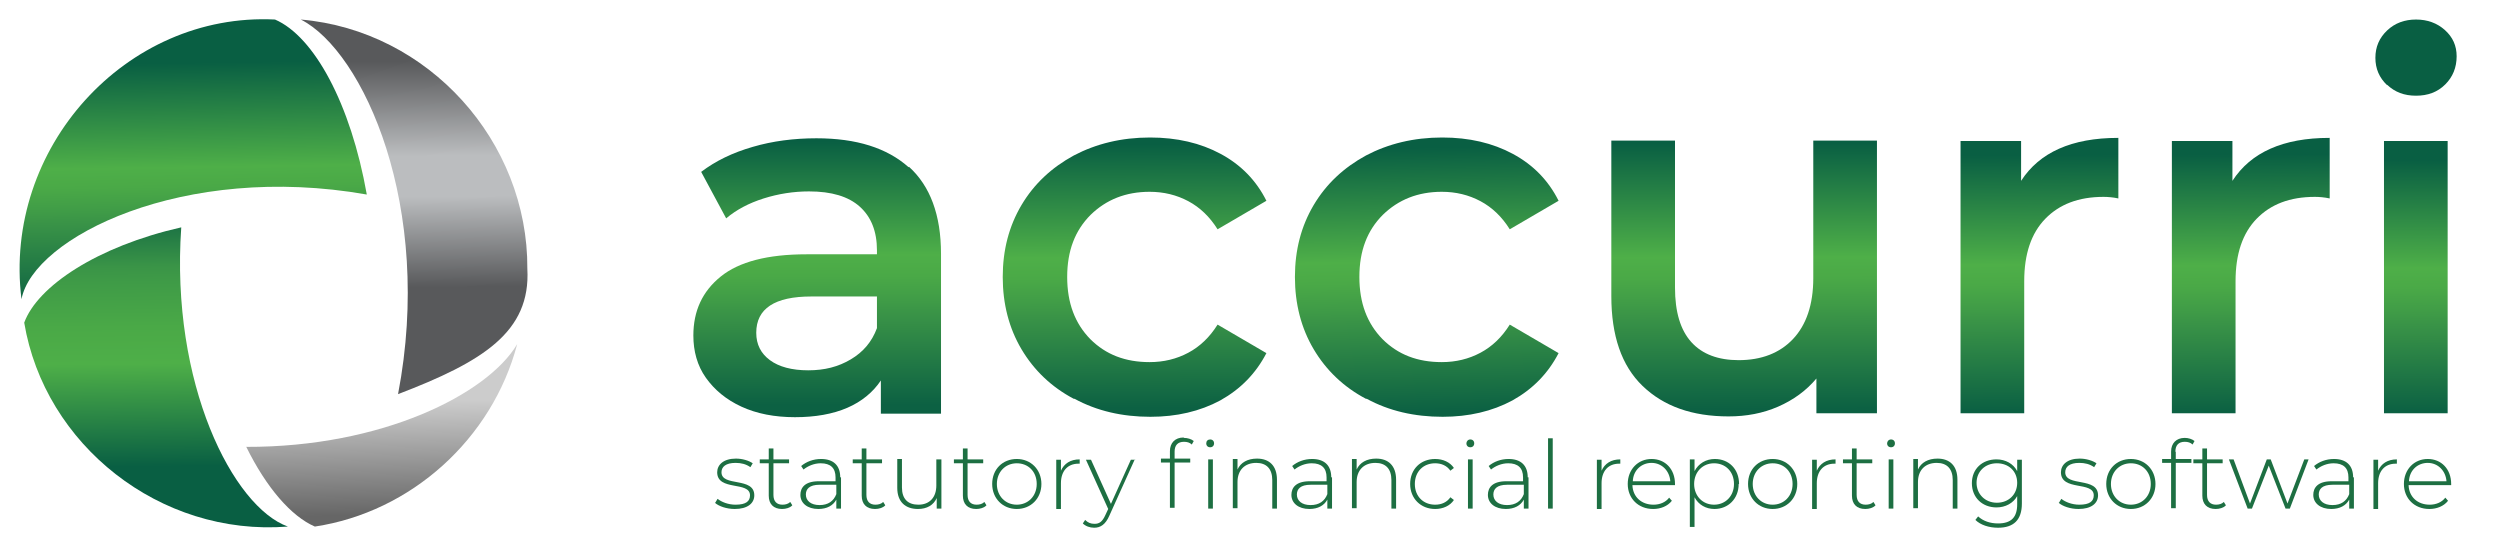 <?xml version="1.0" encoding="UTF-8"?>
<svg id="Layer_1" data-name="Layer 1" xmlns="http://www.w3.org/2000/svg" xmlns:xlink="http://www.w3.org/1999/xlink" viewBox="0 0 64 14">
  <defs>
    <style>
      .cls-1 {
        fill: #1d6f42;
      }

      .cls-1, .cls-2, .cls-3, .cls-4, .cls-5, .cls-6, .cls-7, .cls-8, .cls-9, .cls-10, .cls-11, .cls-12 {
        stroke-width: 0px;
      }

      .cls-2 {
        fill: url(#linear-gradient);
      }

      .cls-3 {
        fill: url(#linear-gradient-6);
      }

      .cls-4 {
        fill: url(#linear-gradient-11);
      }

      .cls-5 {
        fill: url(#linear-gradient-5);
      }

      .cls-6 {
        fill: url(#linear-gradient-2);
      }

      .cls-7 {
        fill: url(#linear-gradient-7);
      }

      .cls-8 {
        fill: url(#linear-gradient-3);
      }

      .cls-9 {
        fill: url(#linear-gradient-9);
      }

      .cls-10 {
        fill: url(#linear-gradient-8);
      }

      .cls-11 {
        fill: url(#linear-gradient-10);
      }

      .cls-12 {
        fill: url(#linear-gradient-4);
      }
    </style>
    <linearGradient id="linear-gradient" x1="20.92" y1="3.62" x2="20.92" y2="10.36" gradientUnits="userSpaceOnUse">
      <stop offset="0" stop-color="#095f43"/>
      <stop offset=".43" stop-color="#4eaf48"/>
      <stop offset=".51" stop-color="#4aa947"/>
      <stop offset=".61" stop-color="#3f9b47"/>
      <stop offset=".65" stop-color="#3a9447"/>
      <stop offset="1" stop-color="#0c6143"/>
    </linearGradient>
    <linearGradient id="linear-gradient-2" x1="29.03" y1="3.69" x2="29.06" y2="10.44" xlink:href="#linear-gradient"/>
    <linearGradient id="linear-gradient-3" x1="36.48" y1="3.78" x2="36.6" y2="10.53" xlink:href="#linear-gradient"/>
    <linearGradient id="linear-gradient-4" x1="44.65" y1="3.66" x2="44.66" y2="10.46" xlink:href="#linear-gradient"/>
    <linearGradient id="linear-gradient-5" x1="52.19" y1="3.97" x2="52.23" y2="10.49" xlink:href="#linear-gradient"/>
    <linearGradient id="linear-gradient-6" x1="57.61" y1="3.95" x2="57.65" y2="10.55" xlink:href="#linear-gradient"/>
    <linearGradient id="linear-gradient-7" x1="61.85" y1="4.1" x2="61.84" y2="10.53" xlink:href="#linear-gradient"/>
    <linearGradient id="linear-gradient-8" x1="4.88" y1="1.61" x2="4.97" y2="7.81" xlink:href="#linear-gradient"/>
    <linearGradient id="linear-gradient-9" x1="4.01" y1="11.94" x2="3.94" y2="5.2" gradientUnits="userSpaceOnUse">
      <stop offset="0" stop-color="#095f43"/>
      <stop offset=".39" stop-color="#4eaf48"/>
      <stop offset=".53" stop-color="#4aa947"/>
      <stop offset=".7" stop-color="#3f9b47"/>
      <stop offset=".76" stop-color="#3a9447"/>
      <stop offset="1" stop-color="#0c6143"/>
    </linearGradient>
    <linearGradient id="linear-gradient-10" x1="9.77" y1="10.28" x2="9.81" y2="13.19" gradientUnits="userSpaceOnUse">
      <stop offset="0" stop-color="#ccc"/>
      <stop offset="1" stop-color="#666"/>
    </linearGradient>
    <linearGradient id="linear-gradient-11" x1="10.58" y1="1.56" x2="10.64" y2="7.36" gradientUnits="userSpaceOnUse">
      <stop offset="0" stop-color="#58595b"/>
      <stop offset=".12" stop-color="#747577"/>
      <stop offset=".42" stop-color="#bbbdbf"/>
      <stop offset=".6" stop-color="#bbbdbf"/>
      <stop offset="1" stop-color="#58595b"/>
    </linearGradient>
  </defs>
  <g>
    <path class="cls-1" d="M18.31,12.87l.06-.1c.1.08.27.15.46.15.27,0,.37-.09.37-.24,0-.37-.84-.1-.84-.59,0-.19.16-.35.48-.35.16,0,.33.05.43.12l-.06.1c-.11-.08-.24-.11-.38-.11-.25,0-.36.1-.36.24,0,.38.84.11.84.59,0,.21-.18.35-.5.35-.21,0-.41-.07-.51-.16Z"/>
    <path class="cls-1" d="M20.28,12.94c-.06.06-.16.09-.26.09-.22,0-.34-.13-.34-.34v-.83h-.23v-.1h.23v-.28h.12v.28h.4v.1h-.4v.81c0,.16.08.25.23.25.08,0,.15-.02.2-.07l.05.08Z"/>
    <path class="cls-1" d="M21.53,12.22v.8h-.12v-.23c-.08.15-.24.24-.46.24-.28,0-.46-.15-.46-.36,0-.19.12-.35.47-.35h.43v-.1c0-.24-.13-.36-.38-.36-.17,0-.33.07-.44.16l-.06-.09c.13-.11.31-.18.51-.18.31,0,.49.16.49.47ZM21.41,12.65v-.24h-.43c-.26,0-.35.11-.35.25,0,.16.13.27.35.27s.36-.1.43-.28Z"/>
    <path class="cls-1" d="M22.66,12.94c-.06.06-.16.09-.26.09-.22,0-.34-.13-.34-.34v-.83h-.23v-.1h.23v-.28h.12v.28h.4v.1h-.4v.81c0,.16.08.25.23.25.08,0,.15-.02.2-.07l.05.08Z"/>
    <path class="cls-1" d="M24.1,11.76v1.26h-.12v-.27c-.08.18-.25.28-.48.28-.32,0-.53-.18-.53-.54v-.74h.12v.73c0,.29.15.44.42.44.29,0,.46-.19.46-.49v-.67h.12Z"/>
    <path class="cls-1" d="M25.25,12.94c-.06.06-.16.09-.26.09-.22,0-.34-.13-.34-.34v-.83h-.23v-.1h.23v-.28h.12v.28h.4v.1h-.4v.81c0,.16.08.25.23.25.08,0,.15-.02.2-.07l.05.08Z"/>
    <path class="cls-1" d="M25.4,12.39c0-.38.27-.64.63-.64s.63.27.63.64-.27.64-.63.64-.63-.27-.63-.64ZM26.54,12.39c0-.32-.22-.53-.51-.53s-.51.22-.51.53.22.53.51.53.51-.22.51-.53Z"/>
    <path class="cls-1" d="M27.64,11.75v.12s-.02,0-.03,0c-.28,0-.45.19-.45.5v.66h-.12v-1.26h.12v.28c.08-.18.24-.29.48-.29Z"/>
    <path class="cls-1" d="M29.05,11.76l-.65,1.44c-.1.23-.23.31-.39.31-.11,0-.22-.04-.29-.11l.06-.09c.07.07.14.1.24.1.12,0,.2-.05.28-.23l.07-.15-.57-1.26h.13l.51,1.13.51-1.13h.12Z"/>
    <path class="cls-1" d="M30.31,11.21c.09,0,.19.03.25.08l-.05.09c-.05-.05-.12-.07-.2-.07-.16,0-.24.09-.24.25v.18h.4v.1h-.4v1.16h-.12v-1.16h-.23v-.1h.23v-.19c0-.21.13-.35.35-.35ZM31.08,11.35c0,.06-.04.1-.1.1s-.1-.04-.1-.1.04-.1.1-.1.1.04.1.1ZM30.93,11.76h.12v1.26h-.12v-1.26Z"/>
    <path class="cls-1" d="M32.69,12.28v.74h-.12v-.73c0-.29-.15-.44-.41-.44-.3,0-.48.19-.48.49v.67h-.12v-1.26h.12v.27c.08-.18.26-.28.5-.28.31,0,.51.18.51.54Z"/>
    <path class="cls-1" d="M34.1,12.22v.8h-.12v-.23c-.08.15-.24.24-.46.24-.28,0-.46-.15-.46-.36,0-.19.12-.35.47-.35h.43v-.1c0-.24-.13-.36-.38-.36-.17,0-.33.07-.44.16l-.06-.09c.13-.11.31-.18.51-.18.31,0,.49.16.49.47ZM33.98,12.65v-.24h-.43c-.26,0-.35.11-.35.25,0,.16.13.27.35.27s.36-.1.43-.28Z"/>
    <path class="cls-1" d="M35.74,12.28v.74h-.12v-.73c0-.29-.15-.44-.41-.44-.3,0-.48.19-.48.49v.67h-.12v-1.26h.12v.27c.08-.18.26-.28.5-.28.31,0,.51.18.51.54Z"/>
    <path class="cls-1" d="M36.1,12.39c0-.38.27-.64.64-.64.2,0,.38.08.48.23l-.09.07c-.09-.13-.23-.19-.39-.19-.3,0-.52.21-.52.53s.22.53.52.53c.16,0,.3-.06.39-.19l.09.07c-.1.15-.28.23-.48.23-.37,0-.64-.27-.64-.64Z"/>
    <path class="cls-1" d="M37.54,11.35c0-.05.04-.1.1-.1s.1.04.1.1-.04.1-.1.1-.1-.04-.1-.1ZM37.58,11.76h.12v1.26h-.12v-1.26Z"/>
    <path class="cls-1" d="M39.13,12.22v.8h-.12v-.23c-.08.15-.24.24-.46.24-.28,0-.46-.15-.46-.36,0-.19.12-.35.47-.35h.43v-.1c0-.24-.13-.36-.38-.36-.17,0-.33.07-.44.16l-.06-.09c.13-.11.31-.18.51-.18.31,0,.49.16.49.47ZM39.01,12.65v-.24h-.43c-.26,0-.35.11-.35.25,0,.16.13.27.35.27s.36-.1.43-.28Z"/>
    <path class="cls-1" d="M39.63,11.22h.12v1.8h-.12v-1.8Z"/>
    <path class="cls-1" d="M41.48,11.75v.12s-.02,0-.03,0c-.28,0-.45.19-.45.5v.66h-.12v-1.26h.12v.28c.08-.18.24-.29.48-.29Z"/>
    <path class="cls-1" d="M42.88,12.42h-1.09c.01.3.23.5.54.5.16,0,.31-.06.4-.18l.07.08c-.11.14-.29.21-.48.21-.38,0-.65-.27-.65-.64s.26-.64.61-.64.6.26.6.64c0,0,0,.02,0,.03ZM41.79,12.32h.97c-.02-.27-.22-.47-.48-.47s-.47.19-.48.47Z"/>
    <path class="cls-1" d="M44.51,12.39c0,.38-.27.64-.62.64-.22,0-.41-.11-.51-.3v.76h-.12v-1.73h.12v.3c.1-.19.29-.31.52-.31.36,0,.62.26.62.64ZM44.39,12.39c0-.32-.22-.53-.51-.53s-.51.22-.51.53.22.53.51.53.51-.22.51-.53Z"/>
    <path class="cls-1" d="M44.75,12.39c0-.38.27-.64.63-.64s.63.27.63.64-.27.64-.63.64-.63-.27-.63-.64ZM45.89,12.39c0-.32-.22-.53-.51-.53s-.51.22-.51.53.22.53.51.53.51-.22.51-.53Z"/>
    <path class="cls-1" d="M46.99,11.75v.12s-.02,0-.03,0c-.28,0-.45.19-.45.5v.66h-.12v-1.26h.12v.28c.08-.18.24-.29.48-.29Z"/>
    <path class="cls-1" d="M48.01,12.94c-.06.06-.16.09-.26.09-.22,0-.34-.13-.34-.34v-.83h-.23v-.1h.23v-.28h.12v.28h.4v.1h-.4v.81c0,.16.08.25.23.25.08,0,.15-.02.2-.07l.05.08Z"/>
    <path class="cls-1" d="M48.31,11.35c0-.05.04-.1.1-.1s.1.04.1.1-.04.1-.1.1-.1-.04-.1-.1ZM48.35,11.76h.12v1.26h-.12v-1.26Z"/>
    <path class="cls-1" d="M50.11,12.28v.74h-.12v-.73c0-.29-.15-.44-.41-.44-.3,0-.48.19-.48.49v.67h-.12v-1.26h.12v.27c.08-.18.26-.28.5-.28.31,0,.51.18.51.54Z"/>
    <path class="cls-1" d="M51.76,11.76v1.13c0,.42-.21.62-.61.62-.23,0-.45-.07-.58-.2l.07-.09c.13.12.31.18.51.18.34,0,.49-.16.49-.49v-.21c-.1.18-.3.29-.53.29-.36,0-.63-.25-.63-.62s.27-.61.63-.61c.23,0,.43.11.53.3v-.29h.12ZM51.64,12.36c0-.3-.22-.5-.52-.5s-.52.21-.52.5.22.51.52.51.52-.21.52-.51Z"/>
    <path class="cls-1" d="M52.71,12.87l.06-.1c.1.08.27.15.46.15.27,0,.37-.09.37-.24,0-.37-.84-.1-.84-.59,0-.19.16-.35.48-.35.16,0,.33.05.43.12l-.06.1c-.11-.08-.24-.11-.38-.11-.25,0-.36.1-.36.24,0,.38.84.11.84.59,0,.21-.18.35-.5.35-.21,0-.41-.07-.51-.16Z"/>
    <path class="cls-1" d="M53.92,12.39c0-.38.27-.64.63-.64s.63.27.63.64-.27.64-.63.64-.63-.27-.63-.64ZM55.06,12.39c0-.32-.22-.53-.51-.53s-.51.22-.51.53.22.53.51.53.51-.22.51-.53Z"/>
    <path class="cls-1" d="M55.7,11.57v.18h.4v.1h-.4v1.16h-.12v-1.16h-.23v-.1h.23v-.19c0-.21.13-.35.35-.35.09,0,.19.03.25.08l-.05.09c-.05-.05-.12-.07-.2-.07-.16,0-.24.09-.24.25Z"/>
    <path class="cls-1" d="M56.98,12.94c-.06.06-.16.09-.26.09-.22,0-.34-.13-.34-.34v-.83h-.23v-.1h.23v-.28h.12v.28h.4v.1h-.4v.81c0,.16.08.25.23.25.08,0,.15-.02.2-.07l.05.08Z"/>
    <path class="cls-1" d="M59.1,11.76l-.48,1.26h-.11l-.43-1.1-.43,1.1h-.11l-.48-1.26h.12l.42,1.13.43-1.13h.1l.43,1.13.43-1.13h.11Z"/>
    <path class="cls-1" d="M60.26,12.22v.8h-.12v-.23c-.08.15-.24.24-.46.24-.28,0-.46-.15-.46-.36,0-.19.12-.35.47-.35h.43v-.1c0-.24-.13-.36-.38-.36-.17,0-.33.07-.44.16l-.06-.09c.13-.11.31-.18.51-.18.31,0,.49.16.49.47ZM60.14,12.65v-.24h-.43c-.26,0-.35.11-.35.25,0,.16.13.27.35.27s.36-.1.43-.28Z"/>
    <path class="cls-1" d="M61.36,11.75v.12s-.02,0-.03,0c-.28,0-.45.19-.45.5v.66h-.12v-1.26h.12v.28c.08-.18.24-.29.48-.29Z"/>
    <path class="cls-1" d="M62.75,12.42h-1.09c.01.3.23.5.54.5.16,0,.31-.06.4-.18l.07.08c-.11.14-.29.21-.48.21-.38,0-.65-.27-.65-.64s.26-.64.61-.64.6.26.6.64c0,0,0,.02,0,.03ZM61.66,12.32h.97c-.02-.27-.22-.47-.48-.47s-.47.19-.48.47Z"/>
  </g>
  <g>
    <path class="cls-2" d="M23.27,4.27c.54.49.82,1.23.82,2.23v4.09h-1.54v-.85c-.2.3-.49.54-.86.7s-.82.24-1.34.24-.98-.09-1.37-.27c-.39-.18-.69-.43-.91-.74s-.32-.68-.32-1.08c0-.63.23-1.13.7-1.51s1.2-.57,2.2-.57h1.8v-.1c0-.49-.15-.86-.44-1.12-.29-.26-.72-.39-1.3-.39-.39,0-.78.06-1.16.18-.38.12-.7.29-.96.51l-.64-1.19c.37-.28.8-.49,1.32-.64.51-.15,1.06-.22,1.63-.22,1.03,0,1.81.25,2.36.74ZM21.78,9.2c.32-.19.54-.45.67-.8v-.81h-1.68c-.94,0-1.41.31-1.41.93,0,.3.12.53.35.7s.56.26.98.26.77-.09,1.09-.28Z"/>
    <path class="cls-6" d="M27.49,10.21c-.57-.3-1.02-.73-1.34-1.27-.32-.54-.48-1.16-.48-1.85s.16-1.3.48-1.84c.32-.54.77-.96,1.34-1.27.57-.3,1.22-.46,1.95-.46.69,0,1.29.14,1.81.42.52.28.91.68,1.17,1.2l-1.25.73c-.2-.32-.45-.56-.75-.72-.3-.16-.63-.24-.99-.24-.61,0-1.11.2-1.51.59-.4.4-.6.92-.6,1.59s.2,1.19.59,1.59c.4.4.9.59,1.52.59.36,0,.69-.08.99-.24.3-.16.55-.4.75-.72l1.25.73c-.27.52-.66.92-1.18,1.21-.52.28-1.12.42-1.79.42-.72,0-1.37-.15-1.94-.46Z"/>
    <path class="cls-8" d="M34.97,10.21c-.57-.3-1.02-.73-1.34-1.27-.32-.54-.48-1.16-.48-1.85s.16-1.3.48-1.84c.32-.54.77-.96,1.34-1.27.57-.3,1.22-.46,1.95-.46.69,0,1.29.14,1.81.42.52.28.91.68,1.17,1.2l-1.25.73c-.2-.32-.45-.56-.75-.72-.3-.16-.63-.24-.99-.24-.61,0-1.11.2-1.51.59-.4.4-.6.92-.6,1.59s.2,1.19.59,1.59c.4.4.9.59,1.52.59.36,0,.69-.08.99-.24.3-.16.55-.4.75-.72l1.25.73c-.27.52-.66.92-1.18,1.21-.52.28-1.12.42-1.79.42-.72,0-1.37-.15-1.94-.46Z"/>
    <path class="cls-12" d="M48.05,3.61v6.97h-1.55v-.89c-.26.31-.59.55-.98.72-.39.17-.81.25-1.27.25-.93,0-1.66-.26-2.2-.78-.54-.52-.8-1.29-.8-2.3v-3.98h1.63v3.76c0,.63.14,1.09.42,1.4.28.31.69.46,1.21.46.58,0,1.05-.18,1.39-.54.34-.36.52-.88.52-1.56v-3.52h1.63Z"/>
    <path class="cls-5" d="M54.23,3.53v1.55c-.14-.03-.27-.04-.38-.04-.64,0-1.13.19-1.49.56s-.54.9-.54,1.6v3.38h-1.63V3.61h1.55v1.02c.47-.73,1.3-1.1,2.48-1.1Z"/>
    <path class="cls-3" d="M59.64,3.53v1.55c-.14-.03-.27-.04-.38-.04-.64,0-1.13.19-1.49.56s-.54.9-.54,1.6v3.38h-1.63V3.61h1.55v1.02c.47-.73,1.3-1.1,2.48-1.1Z"/>
    <path class="cls-7" d="M61.11,2.18c-.2-.19-.3-.42-.3-.7s.1-.51.3-.7c.2-.19.45-.28.74-.28s.54.09.74.27c.2.18.3.4.3.67,0,.29-.1.53-.29.72-.2.2-.45.29-.75.29s-.54-.09-.74-.28ZM61.03,3.61h1.63v6.97h-1.63V3.61Z"/>
  </g>
  <path class="cls-10" d="M.55,7.66c.3-1.58,4.14-3.51,8.84-2.68-.41-2.32-1.35-4.05-2.35-4.48C3.22.31.07,3.8.55,7.66"/>
  <path class="cls-9" d="M.62,8.26c.52,3.12,3.47,5.48,6.75,5.22-1.4-.5-3.01-3.65-2.73-7.66-2.16.49-3.68,1.51-4.02,2.44"/>
  <path class="cls-11" d="M6.3,11.43c.52,1.06,1.16,1.79,1.76,2.05,2.46-.37,4.54-2.24,5.18-4.67-.76,1.28-3.46,2.64-6.94,2.63Z"/>
  <path class="cls-4" d="M7.7.5c1.6.81,3.41,4.8,2.49,9.59,2.17-.83,3.4-1.59,3.31-3.21.02-3.26-2.53-6.1-5.8-6.38Z"/>
</svg>